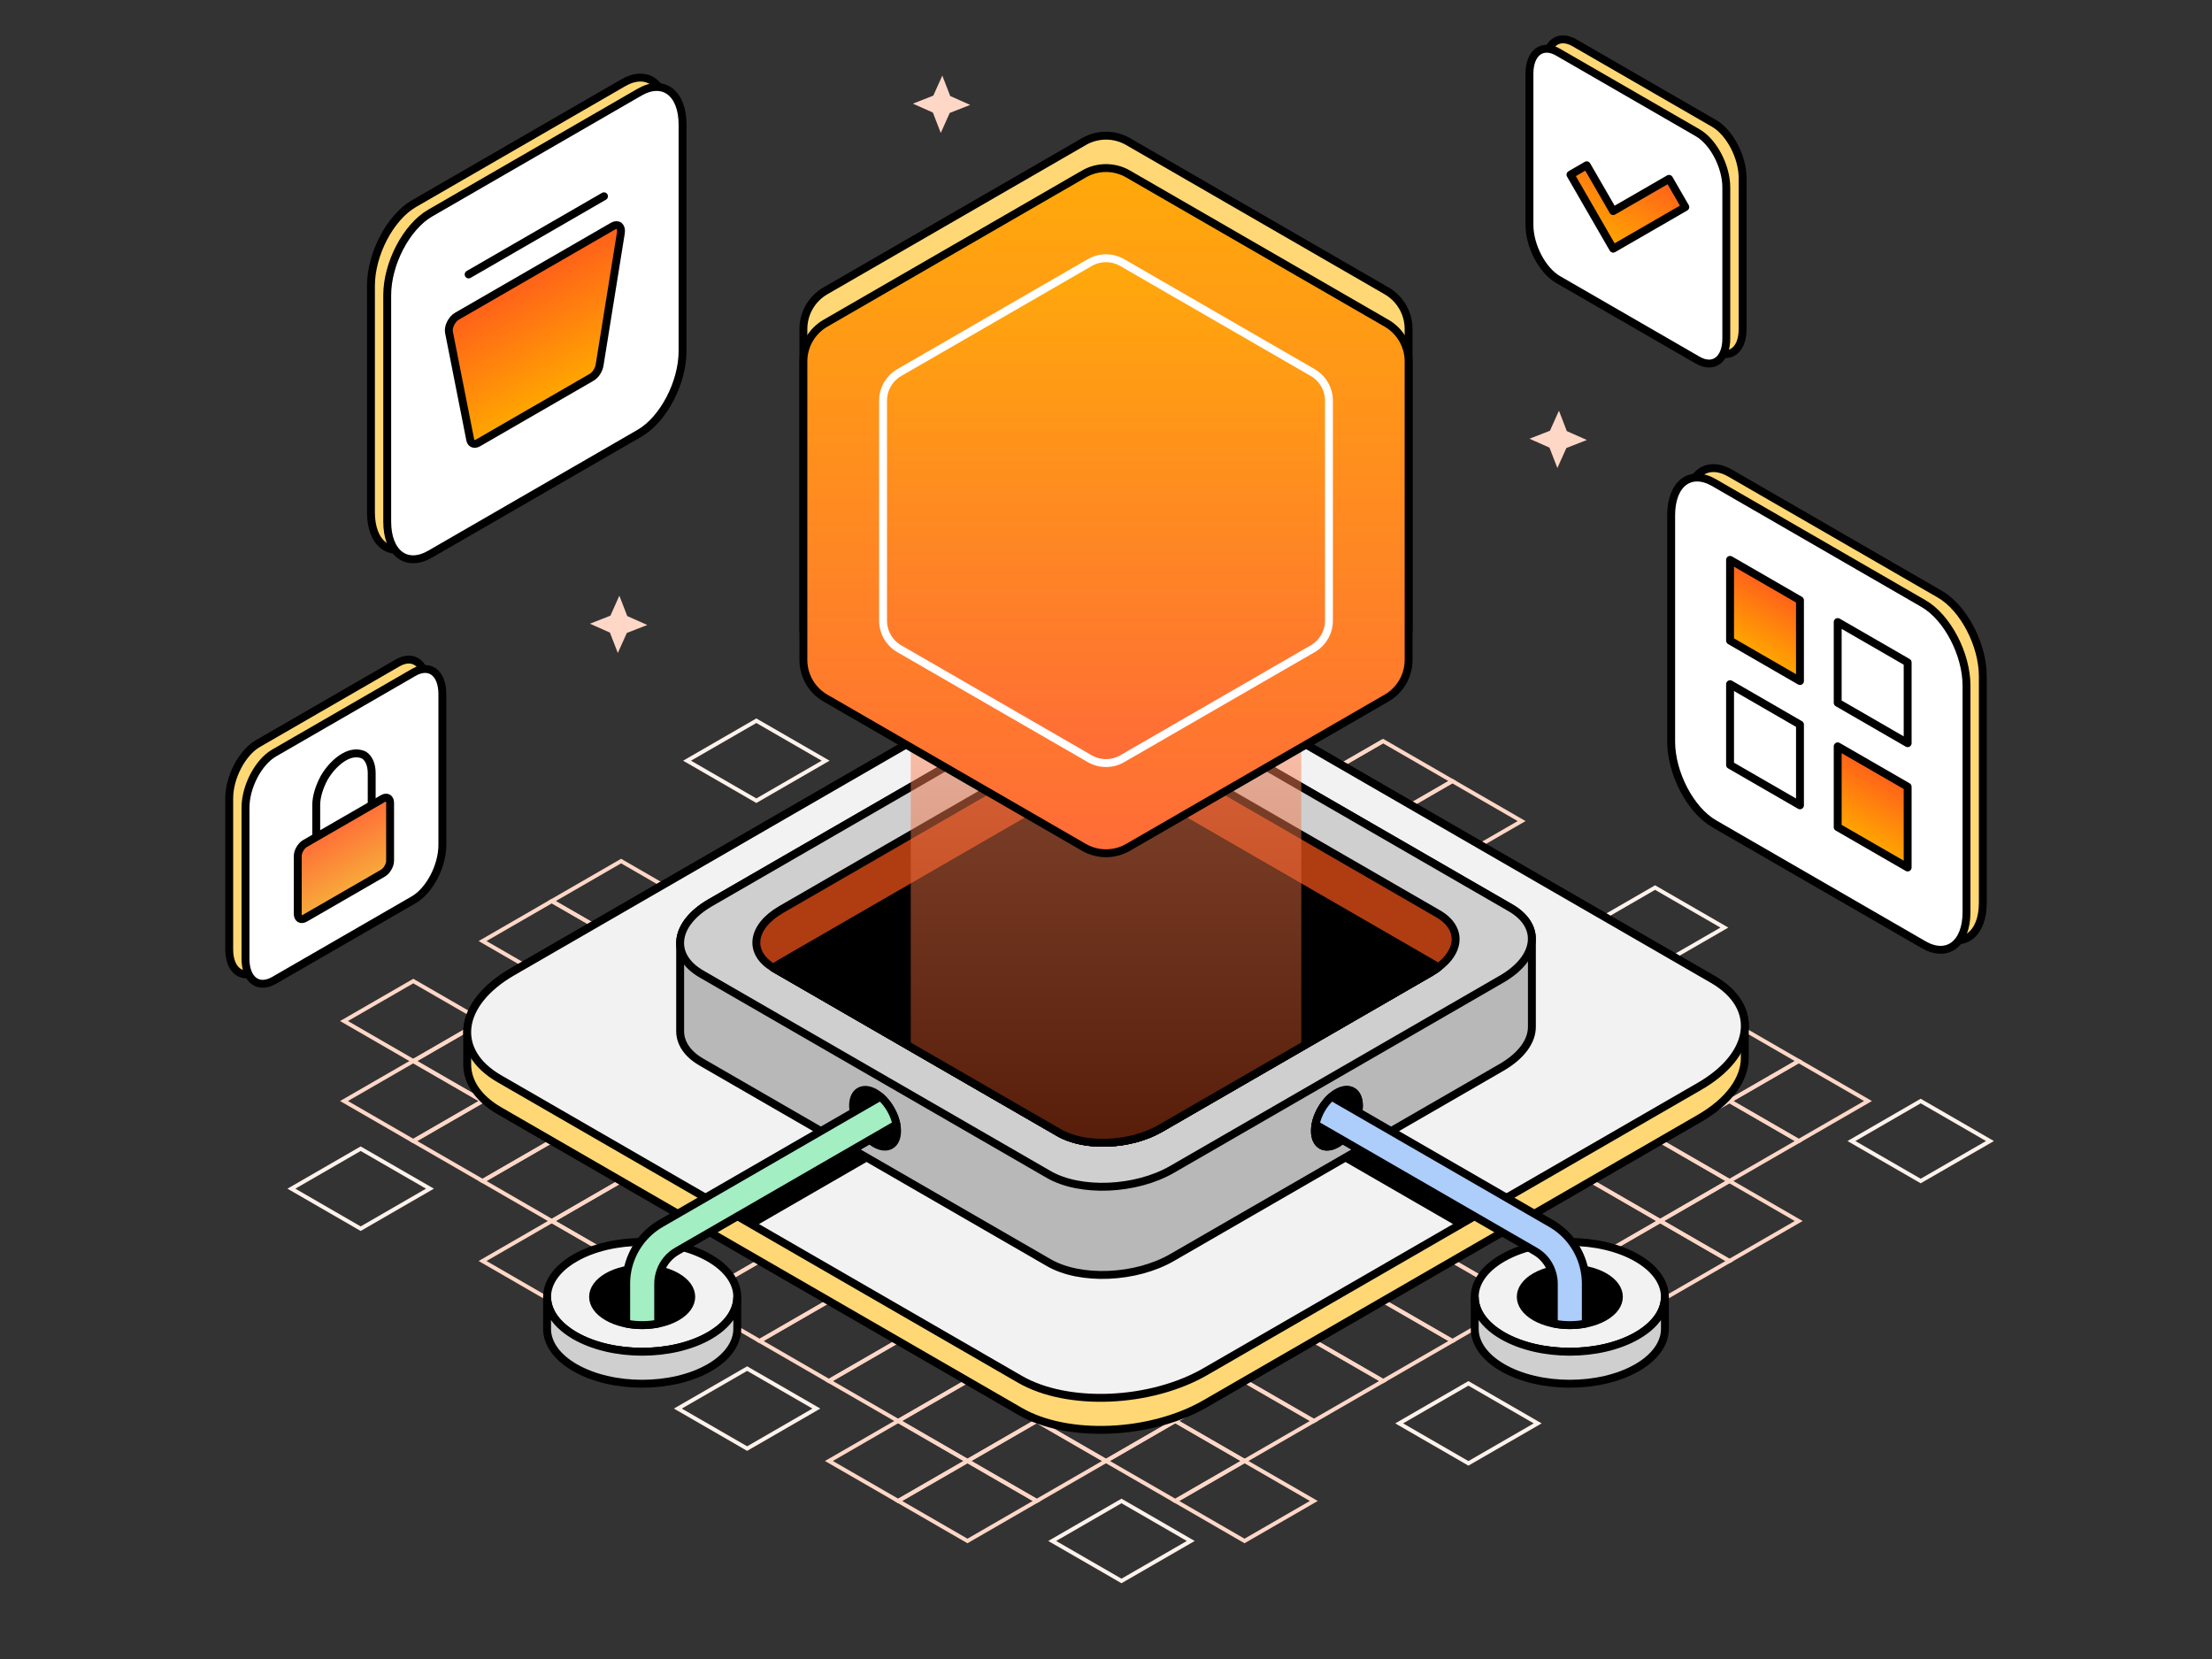 <svg width="560" height="420" viewBox="0 0 560 420" fill="none" xmlns="http://www.w3.org/2000/svg">
<rect x="0" y="0" width="560" height="420" fill="#333333" stroke="none"/>
<path d="M280 187.62L262.46 177.49L280 167.37L297.54 177.49L280 187.62Z" stroke="#FFD7C7" stroke-miterlimit="10"/>
<path d="M297.54 197.74L280 187.62L297.54 177.49L315.07 187.62L297.54 197.74Z" stroke="#FFD7C7" stroke-miterlimit="10"/>
<path d="M315.07 207.87L297.54 197.74L315.07 187.62L332.61 197.74L315.07 207.87Z" stroke="#FFD7C7" stroke-miterlimit="10"/>
<path d="M332.61 217.99L315.07 207.87L332.61 197.74L350.15 207.87L332.61 217.99Z" stroke="#FFD7C7" stroke-miterlimit="10"/>
<path d="M350.15 228.12L332.61 217.99L350.15 207.87L367.68 217.99L350.15 228.12Z" stroke="#FFD7C7" stroke-miterlimit="10"/>
<path d="M367.68 238.24L350.15 228.12L367.68 217.99L385.22 228.12L367.68 238.24Z" stroke="#FFD7C7" stroke-miterlimit="10"/>
<path d="M385.22 248.37L367.68 238.24L385.22 228.12L402.76 238.24L385.22 248.37Z" stroke="#FFD7C7" stroke-miterlimit="10"/>
<path d="M402.76 258.49L385.22 248.37L402.76 238.24L420.3 248.37L402.76 258.49Z" stroke="#FFD7C7" stroke-miterlimit="10"/>
<path d="M420.3 268.62L402.76 258.49L420.3 248.37L437.83 258.49L420.3 268.62Z" stroke="#FFD7C7" stroke-miterlimit="10"/>
<path d="M437.83 278.74L420.3 268.62L437.83 258.49L455.37 268.62L437.83 278.74Z" stroke="#FFD7C7" stroke-miterlimit="10"/>
<path d="M297.54 177.49L280 167.37L297.54 157.24L315.07 167.37L297.54 177.49Z" stroke="#FFD7C7" stroke-miterlimit="10"/>
<path d="M315.07 187.62L297.54 177.49L315.07 167.37L332.61 177.49L315.07 187.62Z" stroke="#FFD7C7" stroke-miterlimit="10"/>
<path d="M350.15 187.62L332.61 197.74L315.07 187.62L332.61 177.49" stroke="#FFD7C7" stroke-miterlimit="10"/>
<path d="M350.15 207.87L332.61 197.74L350.15 187.62L367.68 197.74L350.15 207.87Z" stroke="#FFD7C7" stroke-miterlimit="10"/>
<path d="M367.68 217.99L350.15 207.87L367.68 197.74L385.22 207.87L367.68 217.99Z" stroke="#FFD7C7" stroke-miterlimit="10"/>
<path d="M419.01 244.95L401.47 234.83L419.01 224.7L436.55 234.83L419.01 244.95Z" stroke="#FFF2EB" stroke-miterlimit="10"/>
<path d="M262.46 197.74L244.93 187.62L262.46 177.49L280 187.62L262.46 197.74Z" stroke="#FFD7C7" stroke-miterlimit="10"/>
<path d="M280 207.87L262.46 197.74L280 187.62L297.54 197.74L280 207.87Z" stroke="#FFD7C7" stroke-miterlimit="10"/>
<path d="M297.54 217.99L280 207.87L297.54 197.74L315.07 207.87L297.54 217.99Z" stroke="#FFD7C7" stroke-miterlimit="10"/>
<path d="M315.07 228.12L297.54 217.99L315.07 207.87L332.61 217.99L315.07 228.12Z" stroke="#FFD7C7" stroke-miterlimit="10"/>
<path d="M332.61 238.24L315.07 228.12L332.61 217.99L350.15 228.12L332.61 238.24Z" stroke="#FFD7C7" stroke-miterlimit="10"/>
<path d="M350.15 248.37L332.61 238.24L350.15 228.12L367.68 238.24L350.15 248.37Z" stroke="#FFD7C7" stroke-miterlimit="10"/>
<path d="M367.68 258.49L350.15 248.37L367.68 238.24L385.22 248.37L367.68 258.49Z" stroke="#FFD7C7" stroke-miterlimit="10"/>
<path d="M385.22 268.62L367.68 258.49L385.22 248.37L402.76 258.49L385.22 268.62Z" stroke="#FFD7C7" stroke-miterlimit="10"/>
<path d="M402.76 278.74L385.22 268.62L402.76 258.49L420.3 268.62L402.76 278.74Z" stroke="#FFD7C7" stroke-miterlimit="10"/>
<path d="M420.3 288.87L402.76 278.74L420.3 268.62L437.83 278.74L420.3 288.87Z" stroke="#FFD7C7" stroke-miterlimit="10"/>
<path d="M244.93 207.87L227.39 197.74L244.93 187.62L262.46 197.74L244.93 207.87Z" stroke="#FFD7C7" stroke-miterlimit="10"/>
<path d="M262.46 217.99L244.93 207.87L262.46 197.74L280 207.87L262.46 217.99Z" stroke="#FFD7C7" stroke-miterlimit="10"/>
<path d="M280 228.12L262.46 217.99L280 207.87L297.54 217.99L280 228.12Z" stroke="#FFD7C7" stroke-miterlimit="10"/>
<path d="M297.54 238.24L280 228.12L297.54 217.99L315.07 228.12L297.54 238.24Z" stroke="#FFD7C7" stroke-miterlimit="10"/>
<path d="M315.07 248.37L297.54 238.24L315.07 228.12L332.61 238.24L315.07 248.37Z" stroke="#FFD7C7" stroke-miterlimit="10"/>
<path d="M332.61 258.49L315.07 248.37L332.61 238.24L350.15 248.37L332.61 258.49Z" stroke="#FFD7C7" stroke-miterlimit="10"/>
<path d="M350.15 268.62L332.61 258.49L350.15 248.37L367.68 258.49L350.15 268.62Z" stroke="#FFD7C7" stroke-miterlimit="10"/>
<path d="M367.68 278.74L350.15 268.62L367.68 258.49L385.22 268.62L367.68 278.74Z" stroke="#FFD7C7" stroke-miterlimit="10"/>
<path d="M385.22 288.87L367.68 278.74L385.22 268.62L402.76 278.74L385.22 288.87Z" stroke="#FFD7C7" stroke-miterlimit="10"/>
<path d="M402.76 298.99L385.22 288.87L402.76 278.74L420.3 288.87L402.76 298.99Z" stroke="#FFD7C7" stroke-miterlimit="10"/>
<path d="M227.39 217.99L209.85 207.87L227.39 197.74L244.93 207.87L227.39 217.99Z" stroke="#FFD7C7" stroke-miterlimit="10"/>
<path d="M244.93 228.12L227.39 217.99L244.93 207.87L262.46 217.99L244.93 228.12Z" stroke="#FFD7C7" stroke-miterlimit="10"/>
<path d="M262.46 238.24L244.93 228.12L262.46 217.99L280 228.12L262.46 238.24Z" stroke="#FFD7C7" stroke-miterlimit="10"/>
<path d="M280 248.37L262.46 238.24L280 228.12L297.54 238.24L280 248.37Z" stroke="#FFD7C7" stroke-miterlimit="10"/>
<path d="M297.54 258.49L280 248.37L297.54 238.24L315.07 248.37L297.54 258.49Z" stroke="#FFD7C7" stroke-miterlimit="10"/>
<path d="M315.07 268.62L297.54 258.49L315.07 248.37L332.61 258.49L315.07 268.62Z" stroke="#FFD7C7" stroke-miterlimit="10"/>
<path d="M332.61 278.74L315.07 268.62L332.61 258.49L350.15 268.62L332.61 278.74Z" stroke="#FFD7C7" stroke-miterlimit="10"/>
<path d="M350.15 288.87L332.61 278.74L350.15 268.62L367.68 278.74L350.15 288.87Z" stroke="#FFD7C7" stroke-miterlimit="10"/>
<path d="M367.68 298.99L350.15 288.87L367.68 278.74L385.22 288.87L367.68 298.99Z" stroke="#FFD7C7" stroke-miterlimit="10"/>
<path d="M385.22 309.12L367.68 298.99L385.22 288.87L402.76 298.99L385.22 309.12Z" stroke="#FFD7C7" stroke-miterlimit="10"/>
<path d="M209.85 228.12L192.31 217.99L209.85 207.87L227.39 217.99L209.85 228.12Z" stroke="#FFD7C7" stroke-miterlimit="10"/>
<path d="M227.39 238.24L209.85 228.12L227.39 217.99L244.93 228.12L227.39 238.24Z" stroke="#FFD7C7" stroke-miterlimit="10"/>
<path d="M244.93 248.37L227.39 238.24L244.93 228.12L262.46 238.24L244.93 248.37Z" stroke="#FFD7C7" stroke-miterlimit="10"/>
<path d="M262.46 258.49L244.93 248.37L262.46 238.24L280 248.37L262.46 258.49Z" stroke="#FFD7C7" stroke-miterlimit="10"/>
<path d="M280 268.62L262.46 258.49L280 248.37L297.54 258.49L280 268.62Z" stroke="#FFD7C7" stroke-miterlimit="10"/>
<path d="M297.54 278.74L280 268.62L297.54 258.49L315.07 268.62L297.54 278.74Z" stroke="#FFD7C7" stroke-miterlimit="10"/>
<path d="M315.07 288.87L297.54 278.74L315.07 268.62L332.61 278.74L315.07 288.87Z" stroke="#FFD7C7" stroke-miterlimit="10"/>
<path d="M332.61 298.99L315.07 288.87L332.61 278.74L350.15 288.87L332.61 298.99Z" stroke="#FFD7C7" stroke-miterlimit="10"/>
<path d="M350.15 309.12L332.61 298.99L350.15 288.87L367.68 298.99L350.15 309.12Z" stroke="#FFD7C7" stroke-miterlimit="10"/>
<path d="M367.69 319.24L350.15 309.12L367.68 298.99L385.22 309.12L367.69 319.24Z" stroke="#FFD7C7" stroke-miterlimit="10"/>
<path d="M192.32 238.24L174.78 228.12L192.31 217.99L209.85 228.12L192.32 238.24Z" stroke="#FFD7C7" stroke-miterlimit="10"/>
<path d="M209.85 248.37L192.32 238.24L209.85 228.12L227.39 238.24L209.85 248.37Z" stroke="#FFD7C7" stroke-miterlimit="10"/>
<path d="M227.39 258.49L209.85 248.37L227.39 238.24L244.93 248.37L227.39 258.49Z" stroke="#FFD7C7" stroke-miterlimit="10"/>
<path d="M244.93 268.62L227.39 258.49L244.93 248.37L262.46 258.49L244.93 268.62Z" stroke="#FFD7C7" stroke-miterlimit="10"/>
<path d="M262.46 278.74L244.93 268.62L262.46 258.49L280 268.62L262.46 278.74Z" stroke="#FFD7C7" stroke-miterlimit="10"/>
<path d="M280 288.87L262.46 278.74L280 268.62L297.54 278.74L280 288.87Z" stroke="#FFD7C7" stroke-miterlimit="10"/>
<path d="M297.54 298.99L280 288.87L297.54 278.74L315.07 288.87L297.54 298.99Z" stroke="#FFD7C7" stroke-miterlimit="10"/>
<path d="M315.07 309.12L297.54 298.99L315.07 288.87L332.61 298.99L315.07 309.12Z" stroke="#FFD7C7" stroke-miterlimit="10"/>
<path d="M332.61 319.24L315.07 309.12L332.61 298.99L350.15 309.12L332.61 319.24Z" stroke="#FFD7C7" stroke-miterlimit="10"/>
<path d="M350.15 329.37L332.61 319.24L350.15 309.12L367.69 319.24L350.15 329.37Z" stroke="#FFD7C7" stroke-miterlimit="10"/>
<path d="M174.78 248.37L157.24 238.24L174.78 228.12L192.32 238.24L174.78 248.37Z" stroke="#FFD7C7" stroke-miterlimit="10"/>
<path d="M192.32 258.49L174.78 248.37L192.32 238.24L209.85 248.37L192.32 258.49Z" stroke="#FFD7C7" stroke-miterlimit="10"/>
<path d="M209.85 268.62L192.32 258.49L209.85 248.37L227.39 258.49L209.85 268.62Z" stroke="#FFD7C7" stroke-miterlimit="10"/>
<path d="M227.39 278.74L209.85 268.62L227.39 258.49L244.93 268.62L227.39 278.74Z" stroke="#FFD7C7" stroke-miterlimit="10"/>
<path d="M244.93 288.87L227.39 278.74L244.93 268.62L262.46 278.74L244.93 288.87Z" stroke="#FFD7C7" stroke-miterlimit="10"/>
<path d="M262.46 298.99L244.93 288.87L262.46 278.74L280 288.87L262.46 298.99Z" stroke="#FFD7C7" stroke-miterlimit="10"/>
<path d="M280 309.12L262.46 298.99L280 288.87L297.54 298.99L280 309.12Z" stroke="#FFD7C7" stroke-miterlimit="10"/>
<path d="M297.54 319.24L280 309.12L297.54 298.99L315.07 309.12L297.54 319.24Z" stroke="#FFD7C7" stroke-miterlimit="10"/>
<path d="M315.07 329.37L297.54 319.24L315.07 309.12L332.61 319.24L315.07 329.37Z" stroke="#FFD7C7" stroke-miterlimit="10"/>
<path d="M332.61 339.49L315.07 329.37L332.61 319.24L350.15 329.37L332.61 339.49Z" stroke="#FFD7C7" stroke-miterlimit="10"/>
<path d="M157.24 258.49L139.7 248.37L157.24 238.24L174.78 248.37L157.24 258.49Z" stroke="#FFD7C7" stroke-miterlimit="10"/>
<path d="M174.78 268.62L157.24 258.49L174.78 248.37L192.32 258.49L174.78 268.62Z" stroke="#FFD7C7" stroke-miterlimit="10"/>
<path d="M192.32 278.74L174.78 268.62L192.32 258.49L209.85 268.62L192.32 278.74Z" stroke="#FFD7C7" stroke-miterlimit="10"/>
<path d="M209.85 288.87L192.32 278.74L209.85 268.62L227.39 278.74L209.85 288.87Z" stroke="#FFD7C7" stroke-miterlimit="10"/>
<path d="M227.39 298.99L209.85 288.87L227.39 278.74L244.93 288.87L227.39 298.99Z" stroke="#FFD7C7" stroke-miterlimit="10"/>
<path d="M244.93 309.12L227.39 298.99L244.93 288.87L262.46 298.99L244.93 309.12Z" stroke="#FFD7C7" stroke-miterlimit="10"/>
<path d="M262.46 319.24L244.93 309.12L262.46 298.99L280 309.12L262.46 319.24Z" stroke="#FFD7C7" stroke-miterlimit="10"/>
<path d="M280 329.37L262.46 319.24L280 309.12L297.54 319.24L280 329.37Z" stroke="#FFD7C7" stroke-miterlimit="10"/>
<path d="M297.54 339.49L280 329.37L297.54 319.24L315.07 329.37L297.54 339.49Z" stroke="#FFD7C7" stroke-miterlimit="10"/>
<path d="M315.07 349.62L297.54 339.49L315.07 329.37L332.61 339.49L315.07 349.62Z" stroke="#FFD7C7" stroke-miterlimit="10"/>
<path d="M139.7 268.62L122.17 258.49L139.7 248.37L157.24 258.49L139.7 268.62Z" stroke="#FFD7C7" stroke-miterlimit="10"/>
<path d="M157.24 278.74L139.7 268.62L157.24 258.49L174.78 268.62L157.24 278.74Z" stroke="#FFD7C7" stroke-miterlimit="10"/>
<path d="M174.78 288.87L157.24 278.74L174.78 268.62L192.32 278.74L174.78 288.87Z" stroke="#FFD7C7" stroke-miterlimit="10"/>
<path d="M192.32 298.99L174.78 288.87L192.32 278.74L209.85 288.87L192.32 298.99Z" stroke="#FFD7C7" stroke-miterlimit="10"/>
<path d="M209.85 309.12L192.32 298.99L209.85 288.87L227.39 298.99L209.85 309.12Z" stroke="#FFD7C7" stroke-miterlimit="10"/>
<path d="M227.39 319.24L209.85 309.12L227.39 298.99L244.93 309.12L227.39 319.24Z" stroke="#FFD7C7" stroke-miterlimit="10"/>
<path d="M244.93 329.37L227.39 319.24L244.93 309.12L262.46 319.24L244.93 329.37Z" stroke="#FFD7C7" stroke-miterlimit="10"/>
<path d="M262.46 339.49L244.93 329.37L262.46 319.24L280 329.37L262.46 339.49Z" stroke="#FFD7C7" stroke-miterlimit="10"/>
<path d="M280 349.62L262.46 339.49L280 329.37L297.54 339.49L280 349.62Z" stroke="#FFD7C7" stroke-miterlimit="10"/>
<path d="M297.54 359.74L280 349.62L297.54 339.49L315.07 349.62L297.54 359.74Z" stroke="#FFD7C7" stroke-miterlimit="10"/>
<path d="M122.17 278.74L104.63 268.62L122.17 258.49L139.7 268.62L122.17 278.74Z" stroke="#FFD7C7" stroke-miterlimit="10"/>
<path d="M139.7 288.87L122.17 278.74L139.7 268.62L157.24 278.74L139.7 288.87Z" stroke="#FFD7C7" stroke-miterlimit="10"/>
<path d="M157.24 298.99L139.7 288.87L157.24 278.74L174.78 288.87L157.24 298.99Z" stroke="#FFD7C7" stroke-miterlimit="10"/>
<path d="M174.78 309.12L157.24 298.99L174.78 288.87L192.32 298.99L174.78 309.12Z" stroke="#FFD7C7" stroke-miterlimit="10"/>
<path d="M192.32 319.24L174.78 309.12L192.32 298.99L209.85 309.12L192.32 319.24Z" stroke="#FFD7C7" stroke-miterlimit="10"/>
<path d="M209.85 329.37L192.32 319.24L209.85 309.12L227.39 319.24L209.85 329.37Z" stroke="#FFD7C7" stroke-miterlimit="10"/>
<path d="M227.39 339.49L209.85 329.37L227.39 319.24L244.93 329.37L227.39 339.49Z" stroke="#FFD7C7" stroke-miterlimit="10"/>
<path d="M244.93 349.62L227.39 339.49L244.93 329.37L262.46 339.49L244.93 349.62Z" stroke="#FFD7C7" stroke-miterlimit="10"/>
<path d="M262.46 359.74L244.93 349.62L262.46 339.49L280 349.62L262.46 359.74Z" stroke="#FFD7C7" stroke-miterlimit="10"/>
<path d="M280 369.87L262.46 359.74L280 349.62L297.54 359.74L280 369.87Z" stroke="#FFD7C7" stroke-miterlimit="10"/>
<path d="M104.63 288.87L87.09 278.74L104.63 268.62L122.17 278.74L104.63 288.87Z" stroke="#FFD7C7" stroke-miterlimit="10"/>
<path d="M262.46 177.49L244.93 167.37L262.46 157.24L280 167.37L262.46 177.49Z" stroke="#FFD7C7" stroke-miterlimit="10"/>
<path d="M280 167.37L262.46 157.24L280 147.12L297.54 157.24L280 167.37Z" stroke="#FFD7C7" stroke-miterlimit="10"/>
<path d="M244.93 187.62L227.39 177.49L244.93 167.37L262.46 177.49L244.93 187.62Z" stroke="#FFD7C7" stroke-miterlimit="10"/>
<path d="M191.48 202.71L173.94 192.58L191.48 182.46L209.02 192.58L191.48 202.71Z" stroke="#FFF2EB" stroke-miterlimit="10"/>
<path d="M157.24 238.24L139.7 228.12L157.24 217.99L174.78 228.12L157.24 238.24Z" stroke="#FFD7C7" stroke-miterlimit="10"/>
<path d="M139.7 248.37L122.17 238.24L139.7 228.12L157.24 238.24L139.7 248.37Z" stroke="#FFD7C7" stroke-miterlimit="10"/>
<path d="M104.63 268.62L87.09 258.49L104.63 248.37L122.17 258.49L104.63 268.62Z" stroke="#FFD7C7" stroke-miterlimit="10"/>
<path d="M122.17 298.99L104.63 288.87L122.17 278.74L139.7 288.87L122.17 298.99Z" stroke="#FFD7C7" stroke-miterlimit="10"/>
<path d="M139.7 309.12L122.17 298.99L139.7 288.87L157.24 298.99L139.7 309.12Z" stroke="#FFD7C7" stroke-miterlimit="10"/>
<path d="M157.24 319.24L139.7 309.12L157.24 298.99L174.78 309.12L157.24 319.24Z" stroke="#FFD7C7" stroke-miterlimit="10"/>
<path d="M174.78 329.37L157.24 319.24L174.78 309.12L192.32 319.24L174.78 329.37Z" stroke="#FFD7C7" stroke-miterlimit="10"/>
<path d="M192.32 339.49L174.78 329.37L192.32 319.24L209.85 329.37L192.32 339.49Z" stroke="#FFD7C7" stroke-miterlimit="10"/>
<path d="M209.85 349.62L192.32 339.49L209.85 329.37L227.39 339.49L209.85 349.62Z" stroke="#FFD7C7" stroke-miterlimit="10"/>
<path d="M227.39 359.74L209.85 349.62L227.39 339.49L244.93 349.62L227.39 359.74Z" stroke="#FFD7C7" stroke-miterlimit="10"/>
<path d="M244.93 369.87L227.39 359.74L244.93 349.62L262.46 359.74L244.93 369.87Z" stroke="#FFD7C7" stroke-miterlimit="10"/>
<path d="M262.46 379.99L244.93 369.87L262.46 359.74L280 369.87L262.46 379.99Z" stroke="#FFD7C7" stroke-miterlimit="10"/>
<path d="M455.37 288.87L437.83 278.74L455.37 268.62L472.91 278.74L455.37 288.87Z" stroke="#FFD7C7" stroke-miterlimit="10"/>
<path d="M437.83 298.99L420.3 288.87L437.83 278.74L455.37 288.87L437.83 298.99Z" stroke="#FFD7C7" stroke-miterlimit="10"/>
<path d="M420.3 309.12L402.76 298.99L420.3 288.87L437.83 298.99L420.3 309.12Z" stroke="#FFD7C7" stroke-miterlimit="10"/>
<path d="M402.76 319.24L385.22 309.12L402.76 298.99L420.3 309.12L402.76 319.24Z" stroke="#FFD7C7" stroke-miterlimit="10"/>
<path d="M385.22 329.37L367.69 319.24L385.22 309.12L402.76 319.24L385.22 329.37Z" stroke="#FFD7C7" stroke-miterlimit="10"/>
<path d="M367.69 339.49L350.15 329.37L367.69 319.24L385.22 329.37L367.69 339.49Z" stroke="#FFD7C7" stroke-miterlimit="10"/>
<path d="M350.15 349.62L332.61 339.49L350.15 329.37L367.69 339.49L350.15 349.62Z" stroke="#FFD7C7" stroke-miterlimit="10"/>
<path d="M332.61 359.74L315.07 349.62L332.61 339.49L350.15 349.62L332.61 359.74Z" stroke="#FFD7C7" stroke-miterlimit="10"/>
<path d="M315.07 369.87L297.54 359.74L315.07 349.62L332.61 359.74L315.07 369.87Z" stroke="#FFD7C7" stroke-miterlimit="10"/>
<path d="M297.54 379.99L280 369.87L297.54 359.74L315.07 369.87L297.54 379.99Z" stroke="#FFD7C7" stroke-miterlimit="10"/>
<path d="M91.31 311.06L73.77 300.93L91.31 290.81L108.85 300.93L91.31 311.06Z" stroke="#FFF2EB" stroke-miterlimit="10"/>
<path d="M139.7 329.37L122.17 319.24L139.7 309.12L157.24 319.24L139.7 329.37Z" stroke="#FFD7C7" stroke-miterlimit="10"/>
<path d="M157.24 339.49L139.7 329.37L157.24 319.24L174.78 329.37L157.24 339.49Z" stroke="#FFD7C7" stroke-miterlimit="10"/>
<path d="M189.15 366.73L171.61 356.6L189.15 346.48L206.68 356.6L189.15 366.73Z" stroke="#FFF2EB" stroke-miterlimit="10"/>
<path d="M227.39 379.99L209.85 369.87L227.39 359.74L244.93 369.87L227.39 379.99Z" stroke="#FFD7C7" stroke-miterlimit="10"/>
<path d="M244.93 390.12L227.39 379.99L244.93 369.87L262.46 379.99L244.93 390.12Z" stroke="#FFD7C7" stroke-miterlimit="10"/>
<path d="M486.25 298.99L468.72 288.87L486.25 278.74L503.79 288.87L486.25 298.99Z" stroke="#FFF2EB" stroke-miterlimit="10"/>
<path d="M437.83 319.24L420.3 309.12L437.83 298.99L455.37 309.12L437.83 319.24Z" stroke="#FFD7C7" stroke-miterlimit="10"/>
<path d="M420.3 329.37L402.76 319.24L420.3 309.12L437.83 319.24L420.3 329.37Z" stroke="#FFD7C7" stroke-miterlimit="10"/>
<path d="M402.76 339.49L385.22 329.37L402.76 319.24L420.3 329.37L402.76 339.49Z" stroke="#FFD7C7" stroke-miterlimit="10"/>
<path d="M371.75 370.47L354.22 360.35L371.75 350.22L389.29 360.35L371.75 370.47Z" stroke="#FFF2EB" stroke-miterlimit="10"/>
<path d="M315.07 390.12L297.54 379.99L315.07 369.87L332.61 379.99L315.07 390.12Z" stroke="#FFD7C7" stroke-miterlimit="10"/>
<path d="M283.92 400.24L266.38 390.12L283.92 379.99L301.46 390.12L283.92 400.24Z" stroke="#FFF2EB" stroke-miterlimit="10"/>
<path d="M185.61 332.36C184.5 334.48 182.49 336.46 179.6 338.14C170.2 343.57 154.96 343.57 145.55 338.14C142.66 336.47 140.65 334.48 139.54 332.36C140.65 330.24 142.66 328.26 145.55 326.58C154.96 321.15 170.2 321.15 179.6 326.58C182.49 328.25 184.5 330.24 185.61 332.36Z" fill="#FFD875" stroke="black" stroke-width="2" stroke-miterlimit="10"/>
<path d="M179.6 338.14C170.2 343.57 154.96 343.57 145.56 338.14C136.16 332.71 136.16 323.91 145.56 318.49C154.96 313.06 170.2 313.06 179.6 318.49C189 323.92 189 332.72 179.6 338.14Z" fill="#F2F2F2" stroke="black" stroke-width="2" stroke-miterlimit="10"/>
<path d="M171.36 333.38C166.51 336.18 158.65 336.18 153.79 333.38C148.93 330.58 148.94 326.04 153.79 323.24C158.64 320.44 166.5 320.44 171.36 323.24C176.21 326.04 176.21 330.58 171.36 333.38Z" fill="black" stroke="black" stroke-width="2" stroke-linecap="round" stroke-linejoin="round"/>
<path d="M441.72 259.72V267.82C441.72 273.14 437.83 278.76 430.25 283.13L305.13 355.37C291.25 363.38 270.26 364.25 258.24 357.31L126.39 281.18C120.95 278.03 118.28 273.82 118.28 269.42V261.32C118.28 256 122.17 250.39 129.76 246.01L254.88 173.77C268.76 165.76 289.75 164.89 301.77 171.83L433.62 247.96C439.06 251.11 441.73 255.32 441.73 259.72H441.72Z" fill="#FFD875" stroke="black" stroke-width="2" stroke-miterlimit="10"/>
<path d="M258.24 349.2L126.39 273.08C114.37 266.14 115.88 254.02 129.76 246.01L254.88 173.77C268.76 165.76 289.75 164.89 301.77 171.83L433.62 247.95C445.64 254.89 444.13 267.01 430.25 275.02L305.13 347.26C291.25 355.27 270.26 356.14 258.24 349.2Z" fill="#F2F2F2" stroke="black" stroke-width="2" stroke-miterlimit="10"/>
<path d="M218.37 292.44L189.15 309.31" stroke="black" stroke-width="4" stroke-miterlimit="10"/>
<path d="M387.82 237.67V259.99C387.82 263.53 385.23 267.27 380.17 270.2L296.75 318.35C287.5 323.7 273.5 324.28 265.5 319.65L177.6 268.9C173.97 266.81 172.19 264 172.19 261.06V238.74C172.19 235.2 174.78 231.46 179.84 228.53L263.26 180.38C272.51 175.03 286.49 174.45 294.51 179.08L382.41 229.83C386.04 231.92 387.82 234.73 387.82 237.67Z" fill="#B8B8B8" stroke="black" stroke-width="2" stroke-miterlimit="10"/>
<path d="M265.49 297.33L177.59 246.58C169.58 241.95 170.58 233.87 179.83 228.53L263.24 180.37C272.49 175.03 286.49 174.45 294.5 179.07L382.4 229.82C390.41 234.45 389.41 242.53 380.16 247.87L296.75 296.03C287.5 301.37 273.5 301.95 265.49 297.33Z" fill="#CFCFCF" stroke="black" stroke-width="2" stroke-miterlimit="10"/>
<path d="M268.09 286.75L195.92 245.08C189.34 241.28 190.17 234.65 197.76 230.26L266.24 190.72C273.84 186.33 285.33 185.86 291.9 189.66L364.07 231.33C370.65 235.13 369.82 241.76 362.23 246.15L293.75 285.69C286.15 290.08 274.66 290.55 268.09 286.75Z" fill="#B03C12" stroke="black" stroke-width="2" stroke-linecap="round" stroke-linejoin="round"/>
<path d="M364.16 244.87C363.58 245.33 362.93 245.75 362.23 246.15L293.76 285.68C286.16 290.07 274.67 290.55 268.1 286.75L195.93 245.09C195.93 245.09 195.88 245.06 195.85 245.05C196.43 244.59 197.08 244.17 197.78 243.77L266.25 204.24C273.85 199.85 285.34 199.37 291.91 203.17L364.08 244.83C364.08 244.83 364.13 244.86 364.16 244.87Z" fill="white" stroke="black" stroke-width="2" stroke-linecap="round" stroke-linejoin="round"/>
<path d="M364.16 244.87C363.58 245.33 362.93 245.75 362.23 246.15L293.76 285.68C286.16 290.07 274.67 290.55 268.1 286.75L195.93 245.09C195.93 245.09 195.88 245.06 195.85 245.05C196.43 244.59 197.08 244.17 197.78 243.77L266.25 204.24C273.85 199.85 285.34 199.37 291.91 203.17L364.08 244.83C364.08 244.83 364.13 244.86 364.16 244.87Z" fill="black" stroke="black" stroke-width="2" stroke-linecap="round" stroke-linejoin="round"/>
<path opacity="0.5" d="M329.44 187.69V265.07L293.76 285.68C286.16 290.05 274.67 290.54 268.1 286.73L230.57 265.06V187.68H329.44V187.69Z" fill="url(#paint0_linear_247_5940)"/>
<path d="M362.23 246.15L293.76 285.68C286.16 290.07 274.67 290.55 268.1 286.75L195.93 245.09C195.93 245.09 195.88 245.06 195.85 245.05" stroke="black" stroke-width="2" stroke-linecap="round" stroke-linejoin="round"/>
<path d="M227.11 286.32C227.11 289.87 224.62 291.31 221.54 289.53C218.46 287.75 215.97 283.44 215.97 279.89C215.97 276.34 218.46 274.9 221.54 276.68C224.61 278.45 227.11 282.77 227.11 286.32Z" fill="black" stroke="black" stroke-width="2" stroke-linecap="round" stroke-linejoin="round"/>
<path d="M332.89 286.32C332.89 289.87 335.38 291.31 338.46 289.53C341.54 287.75 344.03 283.44 344.03 279.89C344.03 276.34 341.54 274.9 338.46 276.68C335.38 278.46 332.89 282.77 332.89 286.32Z" fill="black" stroke="black" stroke-width="2" stroke-linecap="round" stroke-linejoin="round"/>
<path d="M226.95 284.68L220.2 288.57L171.36 316.77C169.43 317.88 167.98 319.63 167.24 321.67C166.85 322.71 166.63 323.82 166.63 324.95V335.07C164.01 335.61 161.14 335.61 158.53 335.07V324.95C158.53 323.78 158.65 322.61 158.88 321.48C159.87 316.61 162.9 312.29 167.3 309.75L216.14 281.55L222.89 277.66C224.89 279.37 226.44 282.09 226.94 284.68H226.95Z" fill="#A4EEC4" stroke="black" stroke-width="2" stroke-linecap="round" stroke-linejoin="round"/>
<path d="M186.65 328.31V336.41C186.65 339.96 184.3 343.52 179.6 346.24C170.2 351.67 154.96 351.67 145.55 346.24C140.85 343.53 138.5 339.96 138.5 336.41V328.31C138.5 329.67 138.85 331.04 139.54 332.36C140.65 334.48 142.66 336.46 145.55 338.14C154.96 343.57 170.2 343.57 179.6 338.14C182.49 336.47 184.5 334.48 185.61 332.36C186.3 331.04 186.65 329.67 186.65 328.31Z" fill="#CFCFCF" stroke="black" stroke-width="2" stroke-miterlimit="10"/>
<path d="M374.39 332.36C375.5 334.48 377.51 336.46 380.4 338.14C389.8 343.57 405.04 343.57 414.45 338.14C417.34 336.47 419.35 334.48 420.46 332.36C419.35 330.24 417.34 328.26 414.45 326.58C405.04 321.15 389.8 321.15 380.4 326.58C377.51 328.25 375.5 330.24 374.39 332.36Z" fill="#FFD875" stroke="black" stroke-width="2" stroke-miterlimit="10"/>
<path d="M380.4 338.14C389.8 343.57 405.04 343.57 414.44 338.14C423.84 332.71 423.84 323.91 414.44 318.49C405.04 313.06 389.8 313.06 380.4 318.49C371 323.92 371 332.72 380.4 338.14Z" fill="#F2F2F2" stroke="black" stroke-width="2" stroke-miterlimit="10"/>
<path d="M388.64 333.38C393.49 336.18 401.35 336.18 406.21 333.38C411.06 330.58 411.06 326.04 406.21 323.24C401.36 320.44 393.5 320.44 388.64 323.24C383.79 326.04 383.79 330.58 388.64 333.38Z" fill="black" stroke="black" stroke-width="2" stroke-linecap="round" stroke-linejoin="round"/>
<path d="M341.63 292.44L370.85 309.31" stroke="black" stroke-width="4" stroke-miterlimit="10"/>
<path d="M332.89 286.32C332.89 289.87 335.38 291.31 338.46 289.53C341.54 287.75 344.03 283.44 344.03 279.89C344.03 276.34 341.54 274.9 338.46 276.68C335.38 278.46 332.89 282.77 332.89 286.32Z" fill="black" stroke="black" stroke-width="2" stroke-linecap="round" stroke-linejoin="round"/>
<path d="M333.05 284.68L339.8 288.57L388.64 316.77C390.57 317.88 392.01 319.63 392.76 321.67C393.15 322.71 393.37 323.82 393.37 324.95V335.07C395.99 335.61 398.86 335.61 401.47 335.07V324.95C401.47 323.78 401.35 322.61 401.12 321.48C400.13 316.61 397.1 312.29 392.7 309.75L343.86 281.55L337.11 277.66C335.11 279.37 333.56 282.09 333.06 284.68H333.05Z" fill="#ADCDFB" stroke="black" stroke-width="2" stroke-linecap="round" stroke-linejoin="round"/>
<path d="M373.35 328.31V336.41C373.35 339.96 375.7 343.52 380.4 346.24C389.8 351.67 405.04 351.67 414.45 346.24C419.15 343.53 421.5 339.96 421.5 336.41V328.31C421.5 329.67 421.15 331.04 420.46 332.36C419.35 334.48 417.34 336.46 414.45 338.14C405.04 343.57 389.8 343.57 380.4 338.14C377.51 336.47 375.5 334.48 374.39 332.36C373.7 331.04 373.35 329.67 373.35 328.31Z" fill="#CFCFCF" stroke="black" stroke-width="2" stroke-miterlimit="10"/>
<path d="M491.1 150.43L438.09 119.82C432.08 116.35 427.21 120.03 427.21 128.05V185.37C427.21 193.38 432.08 202.69 438.09 206.16L491.1 236.77C497.11 240.24 501.98 236.56 501.98 228.54V171.22C501.98 163.21 497.11 153.9 491.1 150.43Z" fill="#FFD875" stroke="black" stroke-width="2" stroke-miterlimit="10"/>
<path d="M486.97 152.81L433.96 122.2C427.95 118.73 423.08 122.41 423.08 130.43V187.75C423.08 195.76 427.95 205.07 433.96 208.54L486.97 239.15C492.98 242.62 497.85 238.94 497.85 230.92V173.6C497.85 165.59 492.98 156.28 486.97 152.81Z" fill="white" stroke="black" stroke-width="2" stroke-miterlimit="10"/>
<path d="M455.69 172.41L437.99 162.19V141.74L455.69 151.96V172.41Z" fill="url(#paint1_linear_247_5940)" stroke="black" stroke-width="2" stroke-linecap="round" stroke-linejoin="round"/>
<path d="M482.95 188.15L465.24 177.92V157.48L482.95 167.7V188.15Z" fill="white" stroke="black" stroke-width="2" stroke-linecap="round" stroke-linejoin="round"/>
<path d="M455.69 203.88L437.99 193.66V173.21L455.69 183.44V203.88Z" fill="white" stroke="black" stroke-width="2" stroke-linecap="round" stroke-linejoin="round"/>
<path d="M482.95 219.62L465.24 209.4V188.95L482.95 199.17V219.62Z" fill="url(#paint2_linear_247_5940)" stroke="black" stroke-width="2" stroke-linecap="round" stroke-linejoin="round"/>
<path d="M433.92 31.23L398.58 10.83C394.57 8.52 391.33 10.97 391.33 16.31V54.53C391.33 59.87 394.58 66.08 398.58 68.39L433.92 88.79C437.93 91.1 441.17 88.65 441.17 83.31V45.09C441.17 39.75 437.92 33.54 433.92 31.23Z" fill="#FFD875" stroke="black" stroke-width="2" stroke-miterlimit="10"/>
<path d="M429.79 33.61L394.45 13.21C390.44 10.9 387.2 13.35 387.2 18.69V56.91C387.2 62.25 390.45 68.46 394.45 70.77L429.79 91.17C433.8 93.48 437.04 91.03 437.04 85.69V47.47C437.04 42.13 433.79 35.92 429.79 33.61Z" fill="white" stroke="black" stroke-width="2" stroke-miterlimit="10"/>
<path d="M408.4 62.96L397.59 44.22L401.7 41.84L408.4 53.44L422.54 45.28L426.66 52.42L408.4 62.96Z" fill="url(#paint3_linear_247_5940)" stroke="black" stroke-width="2" stroke-linecap="round" stroke-linejoin="round"/>
<path d="M157.8 107.29L104.79 137.9C98.78 141.37 93.91 137.69 93.91 129.67V72.35C93.91 64.34 98.78 55.03 104.79 51.56L157.8 20.95C163.81 17.48 168.68 21.16 168.68 29.18V86.5C168.68 94.51 163.81 103.82 157.8 107.29Z" fill="#FFD875" stroke="black" stroke-width="2" stroke-miterlimit="10"/>
<path d="M161.92 109.67L108.91 140.28C102.9 143.75 98.03 140.07 98.03 132.05V74.73C98.03 66.72 102.9 57.41 108.91 53.94L161.92 23.33C167.93 19.86 172.8 23.54 172.8 31.56V88.88C172.8 96.89 167.93 106.2 161.92 109.67Z" fill="white" stroke="black" stroke-width="2" stroke-miterlimit="10"/>
<path d="M151.79 92.45C151.59 93.68 150.74 94.97 149.76 95.53L121.08 112.09C120.1 112.66 119.25 112.35 119.05 111.35L113.66 84.09C113.4 82.76 114.38 80.8 115.69 80.05L155.15 57.27C156.46 56.51 157.44 57.34 157.18 58.97L151.79 92.46V92.45Z" fill="url(#paint4_linear_247_5940)" stroke="black" stroke-width="2" stroke-linecap="round" stroke-linejoin="round"/>
<path d="M118.64 69.48L152.91 49.69" stroke="black" stroke-width="2" stroke-linecap="round" stroke-linejoin="round"/>
<path d="M100.62 225.41L65.28 245.81C61.27 248.12 58.03 245.67 58.03 240.33V202.11C58.03 196.77 61.28 190.56 65.28 188.25L100.62 167.85C104.63 165.54 107.87 167.99 107.87 173.33V211.55C107.87 216.89 104.62 223.1 100.62 225.41Z" fill="#FFD875" stroke="black" stroke-width="2" stroke-miterlimit="10"/>
<path d="M104.74 227.79L69.4 248.19C65.39 250.5 62.15 248.05 62.15 242.71V204.49C62.15 199.15 65.4 192.94 69.4 190.63L104.74 170.23C108.75 167.92 111.99 170.37 111.99 175.71V213.93C111.99 219.27 108.74 225.48 104.74 227.79Z" fill="white" stroke="black" stroke-width="2" stroke-miterlimit="10"/>
<path d="M96.92 202.18L77.22 213.55C76.21 214.14 75.38 215.56 75.38 216.73V231.38C75.38 232.55 76.2 233.03 77.22 232.44L96.92 221.07C97.93 220.48 98.76 219.06 98.76 217.89V203.24C98.76 202.07 97.94 201.59 96.92 202.18Z" fill="url(#paint5_linear_247_5940)" stroke="black" stroke-width="2" stroke-miterlimit="10"/>
<path d="M80.06 211.91V203.81C80.06 201.65 80.84 199.22 82.09 196.88C83.34 194.72 85.21 192.74 87.08 191.66C88.95 190.58 90.66 190.49 92.07 191.12C93.32 191.84 94.1 193.55 94.1 195.71V203.81" stroke="black" stroke-width="2" stroke-miterlimit="10"/>
<path d="M396.66 109.14L401.73 111.39L396.55 113.42L394.27 118.49L392.27 113.32L387.21 111.07L392.39 109.05L394.67 103.97L396.66 109.14Z" fill="#FFD7C7"/>
<path d="M158.8 155.97L163.87 158.22L158.69 160.24L156.41 165.31L154.41 160.15L149.35 157.9L154.53 155.87L156.8 150.8L158.8 155.97Z" fill="#FFD7C7"/>
<path d="M240.56 24.31L245.62 26.56L240.44 28.59L238.17 33.66L236.17 28.49L231.11 26.24L236.28 24.21L238.56 19.14L240.56 24.31Z" fill="#FFD7C7"/>
<path d="M203.39 83.29V158.87C203.39 162.86 205.52 166.54 208.97 168.53L274.42 206.32C277.87 208.31 282.13 208.31 285.58 206.32L351.03 168.53C354.48 166.54 356.61 162.85 356.61 158.87V83.29C356.61 79.3 354.48 75.62 351.03 73.63L285.58 35.84C282.13 33.85 277.87 33.85 274.42 35.84L208.97 73.63C205.52 75.62 203.39 79.31 203.39 83.29Z" fill="#FFD875" stroke="black" stroke-width="2" stroke-miterlimit="10"/>
<path d="M203.39 91.49V167.07C203.39 171.06 205.52 174.74 208.97 176.73L274.42 214.52C277.87 216.51 282.13 216.51 285.58 214.52L351.03 176.73C354.48 174.74 356.61 171.05 356.61 167.07V91.49C356.61 87.5 354.48 83.82 351.03 81.83L285.58 44.04C282.13 42.05 277.87 42.05 274.42 44.04L208.97 81.83C205.52 83.82 203.39 87.51 203.39 91.49Z" fill="url(#paint6_linear_247_5940)" stroke="black" stroke-width="2" stroke-miterlimit="10"/>
<path d="M223.56 101.44V157.12C223.56 160.06 225.13 162.77 227.67 164.24L275.89 192.08C278.43 193.55 281.57 193.55 284.11 192.08L332.33 164.24C334.87 162.77 336.44 160.06 336.44 157.12V101.44C336.44 98.5 334.87 95.79 332.33 94.32L284.11 66.48C281.57 65.01 278.43 65.01 275.89 66.48L227.67 94.32C225.13 95.79 223.56 98.5 223.56 101.44Z" fill="url(#paint7_linear_247_5940)" stroke="white" stroke-width="2" stroke-miterlimit="10"/>
<defs>
<linearGradient id="paint0_linear_247_5940" x1="280" y1="289.31" x2="280" y2="187.69" gradientUnits="userSpaceOnUse">
<stop stop-color="#B03C12"/>
<stop offset="1" stop-color="#FF875B"/>
</linearGradient>
<linearGradient id="paint1_linear_247_5940" x1="359.756" y1="117.027" x2="368.611" y2="101.69" gradientUnits="userSpaceOnUse">
<stop stop-color="#FFA700"/>
<stop offset="1" stop-color="#FF601A"/>
</linearGradient>
<linearGradient id="paint2_linear_247_5940" x1="373.394" y1="156.366" x2="382.244" y2="141.038" gradientUnits="userSpaceOnUse">
<stop stop-color="#FFA700"/>
<stop offset="1" stop-color="#FF601A"/>
</linearGradient>
<linearGradient id="paint3_linear_247_5940" x1="375.242" y1="43.809" x2="386.427" y2="24.436" gradientUnits="userSpaceOnUse">
<stop stop-color="#FFA700"/>
<stop offset="1" stop-color="#FF601A"/>
</linearGradient>
<linearGradient id="paint4_linear_247_5940" x1="188.346" y1="73.256" x2="173.121" y2="46.886" gradientUnits="userSpaceOnUse">
<stop stop-color="#FFA700"/>
<stop offset="1" stop-color="#FF601A"/>
</linearGradient>
<linearGradient id="paint5_linear_247_5940" x1="-17.398" y1="268.184" x2="-9.223" y2="282.344" gradientUnits="userSpaceOnUse">
<stop stop-color="#FF6D37"/>
<stop offset="1" stop-color="#F7AC3B"/>
</linearGradient>
<linearGradient id="paint6_linear_247_5940" x1="280" y1="216.01" x2="280" y2="42.53" gradientUnits="userSpaceOnUse">
<stop stop-color="#FF6C37"/>
<stop offset="1" stop-color="#FFA90A"/>
</linearGradient>
<linearGradient id="paint7_linear_247_5940" x1="280" y1="193.18" x2="280" y2="65.37" gradientUnits="userSpaceOnUse">
<stop stop-color="#FF6C37"/>
<stop offset="1" stop-color="#FFA90A"/>
</linearGradient>
</defs>
</svg>
